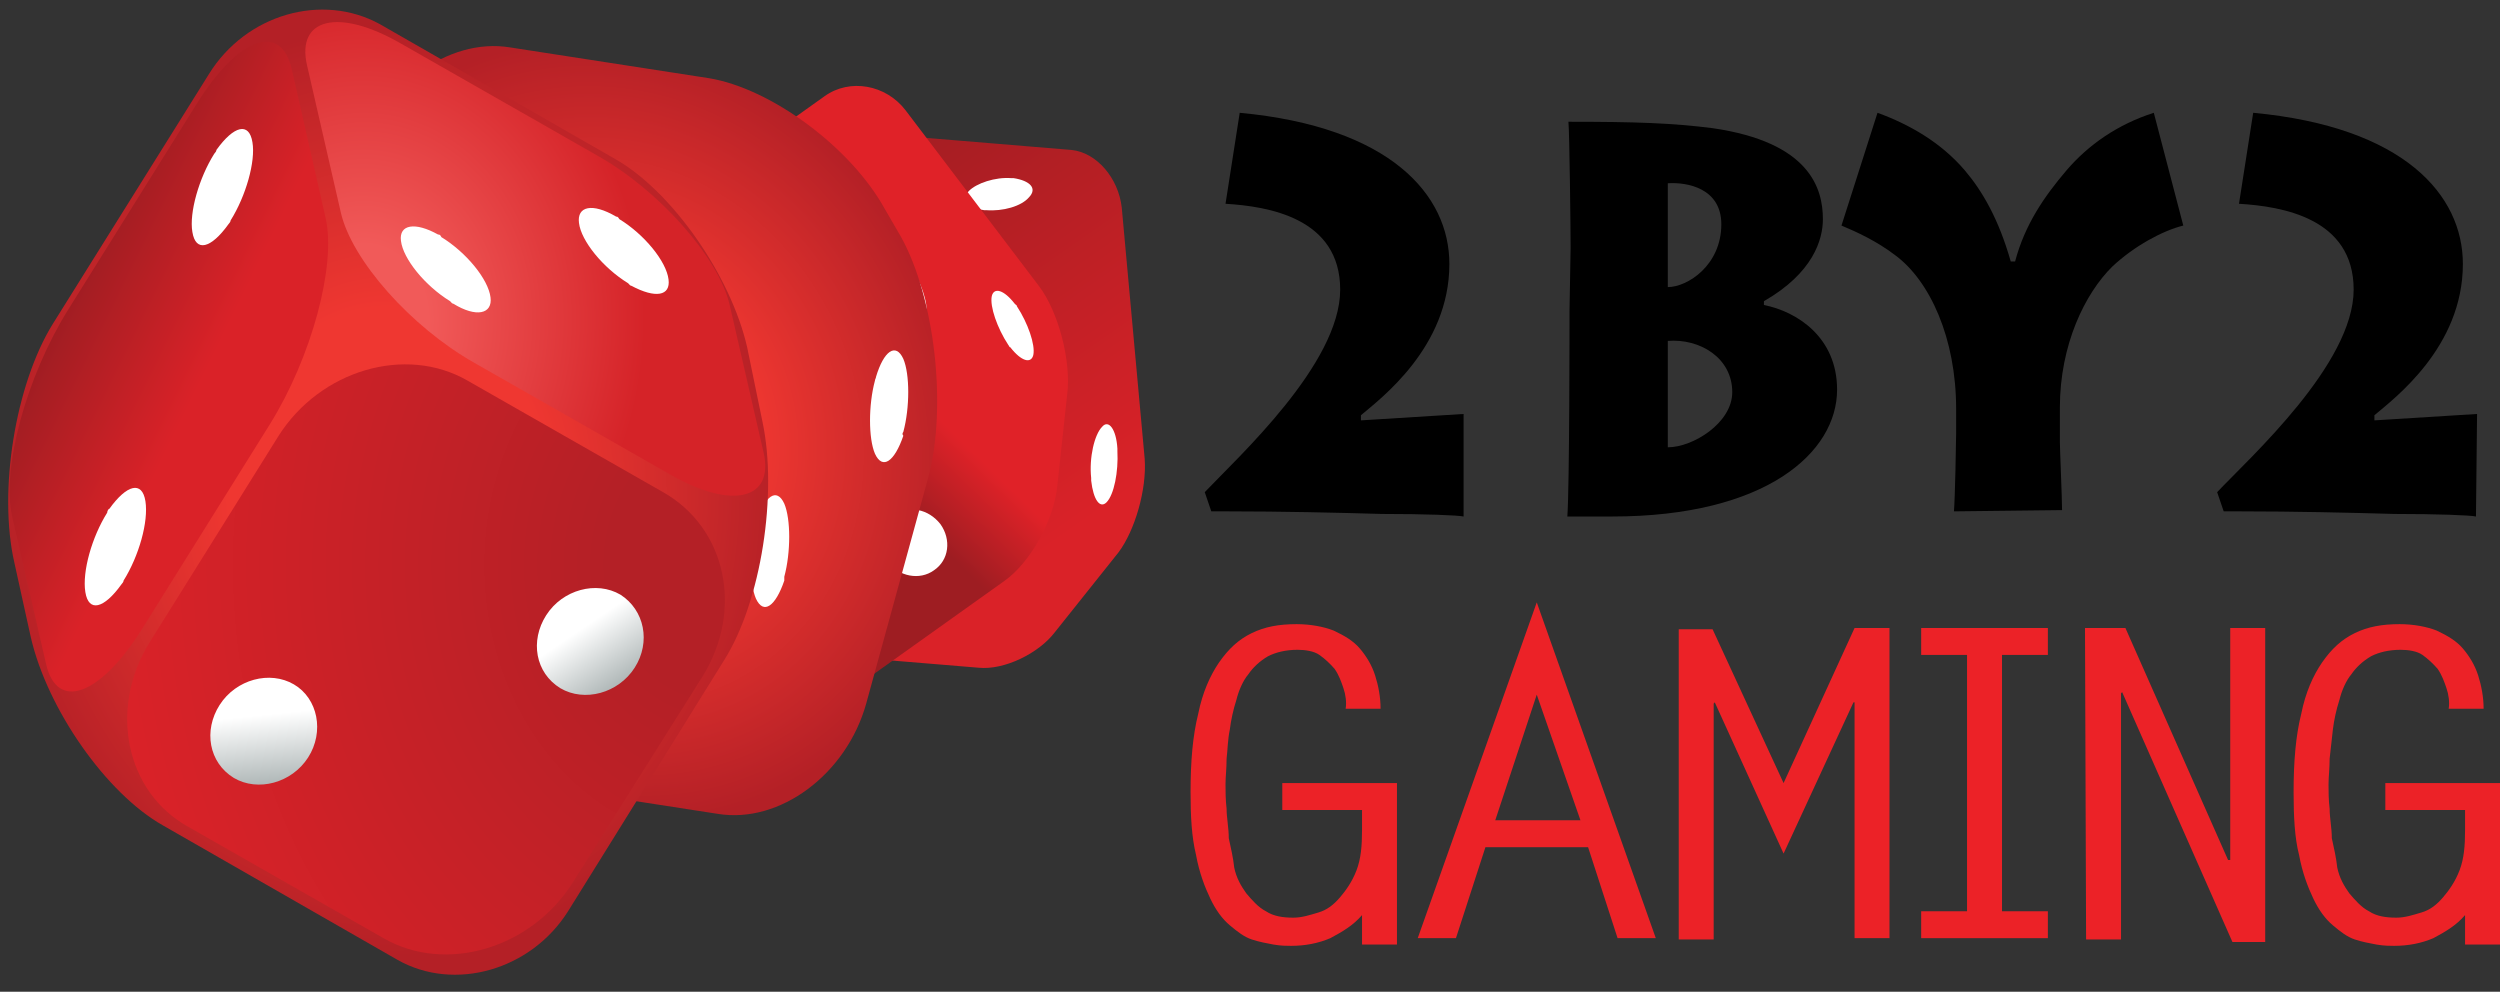 <svg width="121" height="48" viewBox="0 0 121 48" fill="none" xmlns="http://www.w3.org/2000/svg">
<rect x="0" y="0" width="121" height="48" fill="#333333" stroke="none"/>
<g clip-path="url(#clip0_110_118)">
<path d="M54.293 10.049C54.135 8.622 53.077 7.382 51.862 7.258L41.396 6.389C40.18 6.265 38.488 7.071 37.696 8.126L34.63 11.972C33.837 13.027 33.255 15.073 33.361 16.5L34.471 28.659C34.63 30.085 35.687 31.326 36.903 31.45L47.369 32.318C48.584 32.443 50.276 31.636 51.069 30.581L54.135 26.736C54.927 25.681 55.509 23.696 55.403 22.207L54.293 10.049Z" fill="url(#paint0_linear_110_118)"/>
<path d="M52.813 23.262C52.813 23.2 52.813 23.138 52.813 23.138C52.707 22.145 52.972 21.029 53.342 20.657C53.659 20.284 54.029 20.78 54.082 21.711C54.082 21.773 54.082 21.773 54.082 21.835C54.135 22.828 53.923 23.944 53.553 24.316C53.236 24.627 52.919 24.192 52.813 23.262Z" fill="white"/>
<path d="M47.739 10.173C47.686 10.173 47.633 10.173 47.633 10.173C46.84 10.049 46.47 9.677 46.893 9.243C47.263 8.87 48.161 8.56 48.954 8.622C49.007 8.622 49.06 8.622 49.06 8.622C49.853 8.746 50.223 9.119 49.8 9.553C49.43 9.987 48.532 10.235 47.739 10.173Z" fill="white"/>
<path d="M43.827 5.335C42.876 4.094 41.131 3.784 39.916 4.652L31.564 10.607C30.348 11.476 29.185 13.523 29.027 15.198L28.551 19.602C28.34 21.215 28.974 23.634 29.925 24.875L36.374 33.373C37.326 34.614 39.07 34.924 40.286 34.055L48.637 28.1C49.853 27.232 51.016 25.185 51.174 23.51L51.65 19.106C51.862 17.493 51.227 15.074 50.276 13.833L43.827 5.335Z" fill="url(#paint1_linear_110_118)"/>
<path d="M49.113 14.701C48.584 14.019 48.109 13.895 48.003 14.329C47.897 14.825 48.267 15.88 48.796 16.686C48.849 16.748 48.849 16.81 48.901 16.81C49.43 17.493 49.906 17.617 50.012 17.183C50.117 16.686 49.747 15.632 49.219 14.825C49.219 14.763 49.166 14.763 49.113 14.701Z" fill="white"/>
<path d="M43.933 12.716C43.404 12.034 42.928 11.91 42.823 12.344C42.717 12.84 43.087 13.895 43.616 14.701C43.669 14.763 43.669 14.825 43.721 14.825C44.25 15.508 44.726 15.632 44.831 15.198C44.937 14.701 44.567 13.585 44.038 12.84C43.986 12.84 43.986 12.778 43.933 12.716Z" fill="white"/>
<path d="M45.519 25.371C44.937 24.627 43.986 24.44 43.246 24.937C42.506 25.433 42.347 26.425 42.928 27.17C43.51 27.914 44.514 28.1 45.201 27.604C45.941 27.108 46.047 26.115 45.519 25.371Z" fill="white"/>
<path d="M16.605 31.574C18.244 34.551 22.102 37.405 25.115 37.901L34.735 39.39C37.748 39.886 40.973 37.467 41.924 34.055L44.937 23.076C45.836 19.664 45.254 14.453 43.616 11.476L42.823 10.111C41.184 7.133 37.325 4.28 34.312 3.784L24.692 2.295C21.679 1.799 18.402 4.218 17.504 7.63L14.491 18.609C13.592 22.021 14.174 27.232 15.812 30.209L16.605 31.574Z" fill="url(#paint2_radial_110_118)"/>
<path d="M43.721 20.904C44.038 19.726 44.038 18.113 43.721 17.369C43.351 16.562 42.77 16.997 42.4 18.237C42.4 18.299 42.347 18.361 42.347 18.423C42.03 19.602 42.03 21.215 42.347 21.959C42.717 22.765 43.298 22.331 43.721 21.091C43.668 21.029 43.668 20.967 43.721 20.904Z" fill="white"/>
<path d="M37.96 27.914C38.277 26.736 38.277 25.123 37.96 24.378C37.59 23.572 37.008 24.006 36.638 25.247C36.638 25.309 36.585 25.371 36.585 25.433C36.268 26.611 36.268 28.224 36.585 28.969C36.955 29.775 37.537 29.341 37.96 28.1C37.96 28.038 37.96 27.976 37.96 27.914Z" fill="white"/>
<path d="M36.163 16.81C35.37 13.337 32.515 9.243 29.767 7.692L18.402 1.178C15.601 -0.372 11.901 0.682 10.104 3.598L2.545 15.694C0.748 18.609 -0.098 23.758 0.695 27.232L1.488 30.83C2.281 34.303 5.135 38.398 7.883 39.948L19.248 46.462C21.997 48.013 25.697 46.958 27.494 44.105L35.053 31.946C36.85 29.093 37.643 23.882 36.903 20.408L36.163 16.81Z" fill="url(#paint3_radial_110_118)"/>
<path d="M32.092 23.82L22.631 18.423C19.618 16.686 15.495 17.927 13.486 21.091L7.249 31.078C5.24 34.303 6.086 38.336 9.099 40.01L18.561 45.407C21.574 47.144 25.697 45.903 27.705 42.74L33.995 32.753C36.004 29.527 35.158 25.557 32.092 23.82Z" fill="url(#paint4_radial_110_118)"/>
<path d="M30.031 28.783C28.868 28.1 27.23 28.535 26.437 29.775C25.644 31.016 25.908 32.566 27.124 33.311C28.287 33.993 29.925 33.559 30.718 32.318C31.511 31.078 31.194 29.527 30.031 28.783Z" fill="url(#paint5_linear_110_118)"/>
<path d="M14.226 33.125C13.064 32.443 11.425 32.877 10.632 34.117C9.839 35.358 10.104 36.909 11.319 37.653C12.482 38.336 14.121 37.901 14.914 36.661C15.707 35.42 15.389 33.807 14.226 33.125Z" fill="url(#paint6_linear_110_118)"/>
<path d="M9.522 5.024L3.285 15.011C1.276 18.237 0.06 22.703 0.589 24.999L2.228 32.132C2.756 34.428 4.818 33.683 6.826 30.52L13.063 20.532C15.072 17.307 16.288 12.84 15.759 10.545L14.121 3.349C13.592 1.054 11.531 1.799 9.522 5.024Z" fill="url(#paint7_linear_110_118)"/>
<path d="M10.368 7.444C9.628 8.622 9.152 10.297 9.311 11.228C9.469 12.22 10.209 12.034 11.055 10.855C11.108 10.793 11.161 10.731 11.161 10.669C11.901 9.491 12.377 7.816 12.218 6.885C12.059 5.893 11.319 6.079 10.474 7.258C10.474 7.32 10.421 7.382 10.368 7.444Z" fill="white"/>
<path d="M5.188 24.813C4.448 25.991 3.972 27.666 4.131 28.659C4.289 29.651 5.029 29.465 5.875 28.286C5.928 28.224 5.981 28.162 5.981 28.1C6.721 26.922 7.196 25.247 7.038 24.254C6.879 23.262 6.139 23.448 5.293 24.627C5.241 24.627 5.188 24.75 5.188 24.813Z" fill="white"/>
<path d="M28.868 7.506L19.407 2.109C16.394 0.372 14.332 0.868 14.861 3.163L16.499 10.297C17.028 12.592 19.882 15.818 22.948 17.555L32.41 22.952C35.423 24.689 37.484 24.192 36.956 21.897L35.317 14.763C34.788 12.468 31.881 9.181 28.868 7.506Z" fill="url(#paint8_radial_110_118)"/>
<path d="M29.82 10.483C28.657 9.801 27.917 9.987 28.023 10.793C28.128 11.662 29.185 12.964 30.401 13.709C30.454 13.771 30.507 13.833 30.56 13.833C31.723 14.453 32.463 14.329 32.357 13.523C32.251 12.654 31.194 11.352 29.978 10.607C29.925 10.545 29.925 10.483 29.82 10.483Z" fill="white"/>
<path d="M21.204 11.352C20.094 10.731 19.301 10.855 19.407 11.662C19.512 12.53 20.57 13.833 21.785 14.577C21.838 14.639 21.891 14.701 21.944 14.701C23.054 15.384 23.847 15.198 23.741 14.391C23.635 13.523 22.578 12.22 21.362 11.476C21.31 11.352 21.257 11.352 21.204 11.352Z" fill="white"/>
<path d="M70.838 24.999C70.573 24.937 68.987 24.875 66.873 24.875C64.706 24.812 62.01 24.75 59.473 24.75H58.627L58.31 23.82C59.896 22.145 64.865 17.617 64.865 14.019C64.865 10.545 61.376 9.987 59.315 9.863L60.002 5.459C67.296 6.141 70.15 9.429 70.15 12.778C70.15 16.81 66.82 19.292 65.869 20.098V20.346L70.838 20.036V24.999Z" fill="black"/>
<path d="M76.018 11.972C76.018 11.165 75.965 6.451 75.912 5.893C79.189 5.893 80.933 5.955 82.889 6.203C87.594 6.885 88.228 9.118 88.228 10.607C88.228 11.6 87.752 13.213 85.374 14.577V14.763C86.959 15.074 88.915 16.314 88.915 18.858C88.915 21.897 85.479 24.999 78.026 24.999H75.859C75.965 23.572 75.965 15.508 75.965 15.011L76.018 11.972ZM80.722 13.895C81.674 13.895 83.312 12.84 83.312 10.855C83.312 9.118 81.674 8.808 80.722 8.87V13.895ZM80.722 21.649C81.938 21.649 83.841 20.47 83.841 18.982C83.841 17.307 82.255 16.376 80.722 16.5V21.649Z" fill="black"/>
<path d="M119.837 24.999C119.573 24.937 117.987 24.875 115.873 24.875C113.706 24.812 111.01 24.75 108.473 24.75H107.627L107.31 23.82C108.895 22.145 113.917 17.617 113.917 14.019C113.917 10.545 110.428 9.987 108.367 9.863L109.054 5.459C116.348 6.141 119.203 9.429 119.203 12.778C119.203 16.81 115.873 19.292 114.921 20.098V20.346L119.89 20.036L119.837 24.999Z" fill="black"/>
<path d="M62.063 39.204V37.901H67.613V45.717H65.922V44.291C65.499 44.787 64.97 45.097 64.389 45.407C63.807 45.655 63.173 45.779 62.486 45.779C62.275 45.779 62.01 45.779 61.64 45.717C61.323 45.655 60.953 45.593 60.583 45.469C60.213 45.345 59.896 45.097 59.526 44.787C59.156 44.477 58.839 44.042 58.575 43.484C58.31 42.926 58.046 42.243 57.887 41.375C57.676 40.507 57.623 39.514 57.623 38.336C57.623 36.847 57.729 35.606 57.993 34.551C58.205 33.497 58.575 32.691 58.997 32.07C59.473 31.388 59.949 30.954 60.583 30.643C61.217 30.333 61.905 30.209 62.75 30.209C63.437 30.209 64.072 30.333 64.547 30.519C65.076 30.768 65.499 31.016 65.816 31.388C66.133 31.76 66.397 32.194 66.556 32.691C66.715 33.187 66.82 33.745 66.82 34.303H65.129C65.182 33.993 65.129 33.621 65.023 33.311C64.918 33.001 64.812 32.691 64.6 32.38C64.389 32.132 64.125 31.884 63.86 31.698C63.596 31.512 63.173 31.45 62.803 31.45C62.222 31.45 61.746 31.574 61.376 31.76C60.953 32.008 60.636 32.318 60.425 32.629C60.16 32.939 59.949 33.435 59.843 33.869C59.684 34.365 59.579 34.862 59.526 35.296C59.42 35.792 59.42 36.288 59.367 36.723C59.367 37.219 59.315 37.591 59.315 37.963C59.315 38.273 59.315 38.708 59.367 39.142C59.367 39.576 59.473 40.072 59.473 40.569C59.579 41.065 59.684 41.499 59.737 41.995C59.843 42.492 60.054 42.864 60.319 43.236C60.583 43.546 60.9 43.918 61.27 44.104C61.64 44.353 62.116 44.415 62.592 44.415C63.015 44.415 63.385 44.291 63.807 44.166C64.23 44.042 64.547 43.794 64.865 43.422C65.129 43.112 65.446 42.678 65.657 42.119C65.869 41.561 65.922 40.941 65.922 40.196V39.204H62.063Z" fill="#EC2227"/>
<path d="M80.141 45.407H78.291L76.863 41.003H71.895L70.468 45.407H68.618L74.379 29.155L80.141 45.407ZM72.371 39.7H76.493L74.379 33.621L72.371 39.7Z" fill="#EC2227"/>
<path d="M89.761 30.395H91.452V45.407H89.761V33.993H89.708L86.325 41.313L82.995 33.993L82.942 34.055V45.469H81.251V30.457H82.889L86.325 37.901L89.761 30.395Z" fill="#EC2227"/>
<path d="M99.117 31.698H96.897V44.105H99.117V45.407H92.985V44.105H95.205V31.698H92.985V30.395H99.117V31.698Z" fill="#EC2227"/>
<path d="M100.914 30.395H102.87L107.838 41.623H107.944V30.395H109.636V45.593H108.05L102.711 33.497L102.658 33.559V45.469H100.967L100.914 30.395Z" fill="#EC2227"/>
<path d="M115.45 39.204V37.901H121V45.717H119.309V44.291C118.886 44.787 118.357 45.097 117.776 45.407C117.194 45.655 116.56 45.779 115.873 45.779C115.661 45.779 115.397 45.779 115.027 45.717C114.71 45.655 114.34 45.593 113.97 45.469C113.6 45.345 113.283 45.097 112.913 44.787C112.543 44.477 112.226 44.042 111.961 43.484C111.697 42.926 111.433 42.243 111.274 41.375C111.063 40.569 111.01 39.514 111.01 38.336C111.01 36.847 111.115 35.606 111.38 34.551C111.591 33.497 111.961 32.691 112.384 32.07C112.86 31.388 113.336 30.954 113.97 30.643C114.604 30.333 115.291 30.209 116.137 30.209C116.824 30.209 117.458 30.333 117.934 30.519C118.463 30.768 118.886 31.016 119.203 31.388C119.52 31.76 119.784 32.194 119.943 32.691C120.101 33.187 120.207 33.745 120.207 34.303H118.516C118.568 33.993 118.516 33.621 118.41 33.311C118.304 33.001 118.198 32.691 117.987 32.38C117.776 32.132 117.511 31.884 117.247 31.698C116.983 31.512 116.56 31.45 116.19 31.45C115.608 31.45 115.133 31.574 114.763 31.76C114.34 32.008 114.023 32.318 113.811 32.629C113.547 32.939 113.336 33.435 113.23 33.869C113.071 34.365 112.966 34.862 112.913 35.296C112.86 35.73 112.807 36.288 112.754 36.723C112.754 37.219 112.701 37.591 112.701 37.963C112.701 38.273 112.701 38.708 112.754 39.142C112.754 39.576 112.86 40.072 112.86 40.569C112.966 41.065 113.071 41.499 113.124 41.995C113.23 42.492 113.441 42.864 113.706 43.236C113.97 43.546 114.287 43.918 114.657 44.104C115.027 44.353 115.503 44.415 115.978 44.415C116.401 44.415 116.771 44.291 117.194 44.166C117.617 44.042 117.934 43.794 118.251 43.422C118.516 43.112 118.833 42.678 119.044 42.119C119.256 41.561 119.309 40.941 119.309 40.196V39.204H115.45Z" fill="#EC2227"/>
<path d="M94.571 24.75C94.624 24.13 94.677 21.339 94.677 20.966V19.788C94.677 16.376 93.408 13.585 91.717 12.344C90.818 11.662 89.867 11.227 89.127 10.917L90.871 5.459C92.404 6.017 93.937 6.885 95.1 8.25C95.945 9.243 96.738 10.607 97.32 12.654H97.531C98.007 10.855 98.958 9.491 100.015 8.25C101.073 7.009 102.5 6.017 104.244 5.459L105.671 10.917C104.667 11.165 103.293 11.91 102.235 12.902C100.914 14.205 99.698 16.686 99.698 19.726V21.401C99.698 21.711 99.804 24.13 99.804 24.689L94.571 24.75C94.571 24.689 94.571 24.75 94.571 24.75Z" fill="black"/>
</g>
<defs>
<linearGradient id="paint0_linear_110_118" x1="38.345" y1="7.467" x2="53.454" y2="29.096" gradientUnits="userSpaceOnUse">
<stop stop-color="#9E1D22"/>
<stop offset="0.862" stop-color="#DA2228"/>
</linearGradient>
<linearGradient id="paint1_linear_110_118" x1="32.525" y1="29.965" x2="48.779" y2="13.28" gradientUnits="userSpaceOnUse">
<stop offset="0.497" stop-color="#9E1D22"/>
<stop offset="0.685" stop-color="#E02228"/>
</linearGradient>
<radialGradient id="paint2_radial_110_118" cx="0" cy="0" r="1" gradientUnits="userSpaceOnUse" gradientTransform="translate(29.782 20.853) rotate(158.811) scale(16.919 19.145)">
<stop offset="0.397" stop-color="#EF3731"/>
<stop offset="1" stop-color="#B42026"/>
</radialGradient>
<radialGradient id="paint3_radial_110_118" cx="0" cy="0" r="1" gradientUnits="userSpaceOnUse" gradientTransform="translate(18.832 23.82) scale(19.167 22.494)">
<stop offset="0.397" stop-color="#EF3731"/>
<stop offset="1" stop-color="#B42026"/>
</radialGradient>
<radialGradient id="paint4_radial_110_118" cx="0" cy="0" r="1" gradientUnits="userSpaceOnUse" gradientTransform="translate(34.823 27.352) scale(29.626 34.767)">
<stop offset="0.179" stop-color="#B42026"/>
<stop offset="1" stop-color="#DA2228"/>
</radialGradient>
<linearGradient id="paint5_linear_110_118" x1="29.659" y1="33.322" x2="26.856" y2="29.186" gradientUnits="userSpaceOnUse">
<stop stop-color="#B0B8B8"/>
<stop offset="0.649" stop-color="white"/>
<stop offset="1" stop-color="white"/>
</linearGradient>
<linearGradient id="paint6_linear_110_118" x1="12.925" y1="37.948" x2="12.398" y2="32.817" gradientUnits="userSpaceOnUse">
<stop stop-color="#B0B8B8"/>
<stop offset="0.649" stop-color="white"/>
<stop offset="1" stop-color="white"/>
</linearGradient>
<linearGradient id="paint7_linear_110_118" x1="3.113" y1="14.307" x2="16.485" y2="20.886" gradientUnits="userSpaceOnUse">
<stop stop-color="#9E1D22"/>
<stop offset="0.521" stop-color="#DA2228"/>
</linearGradient>
<radialGradient id="paint8_radial_110_118" cx="0" cy="0" r="1" gradientUnits="userSpaceOnUse" gradientTransform="translate(17.627 15.479) scale(15.98 18.753)">
<stop offset="0.193" stop-color="#F15A59"/>
<stop offset="0.85" stop-color="#D52328"/>
</radialGradient>
<clipPath id="clip0_110_118">
<rect width="121" height="48" fill="white"/>
</clipPath>
</defs>
</svg>
